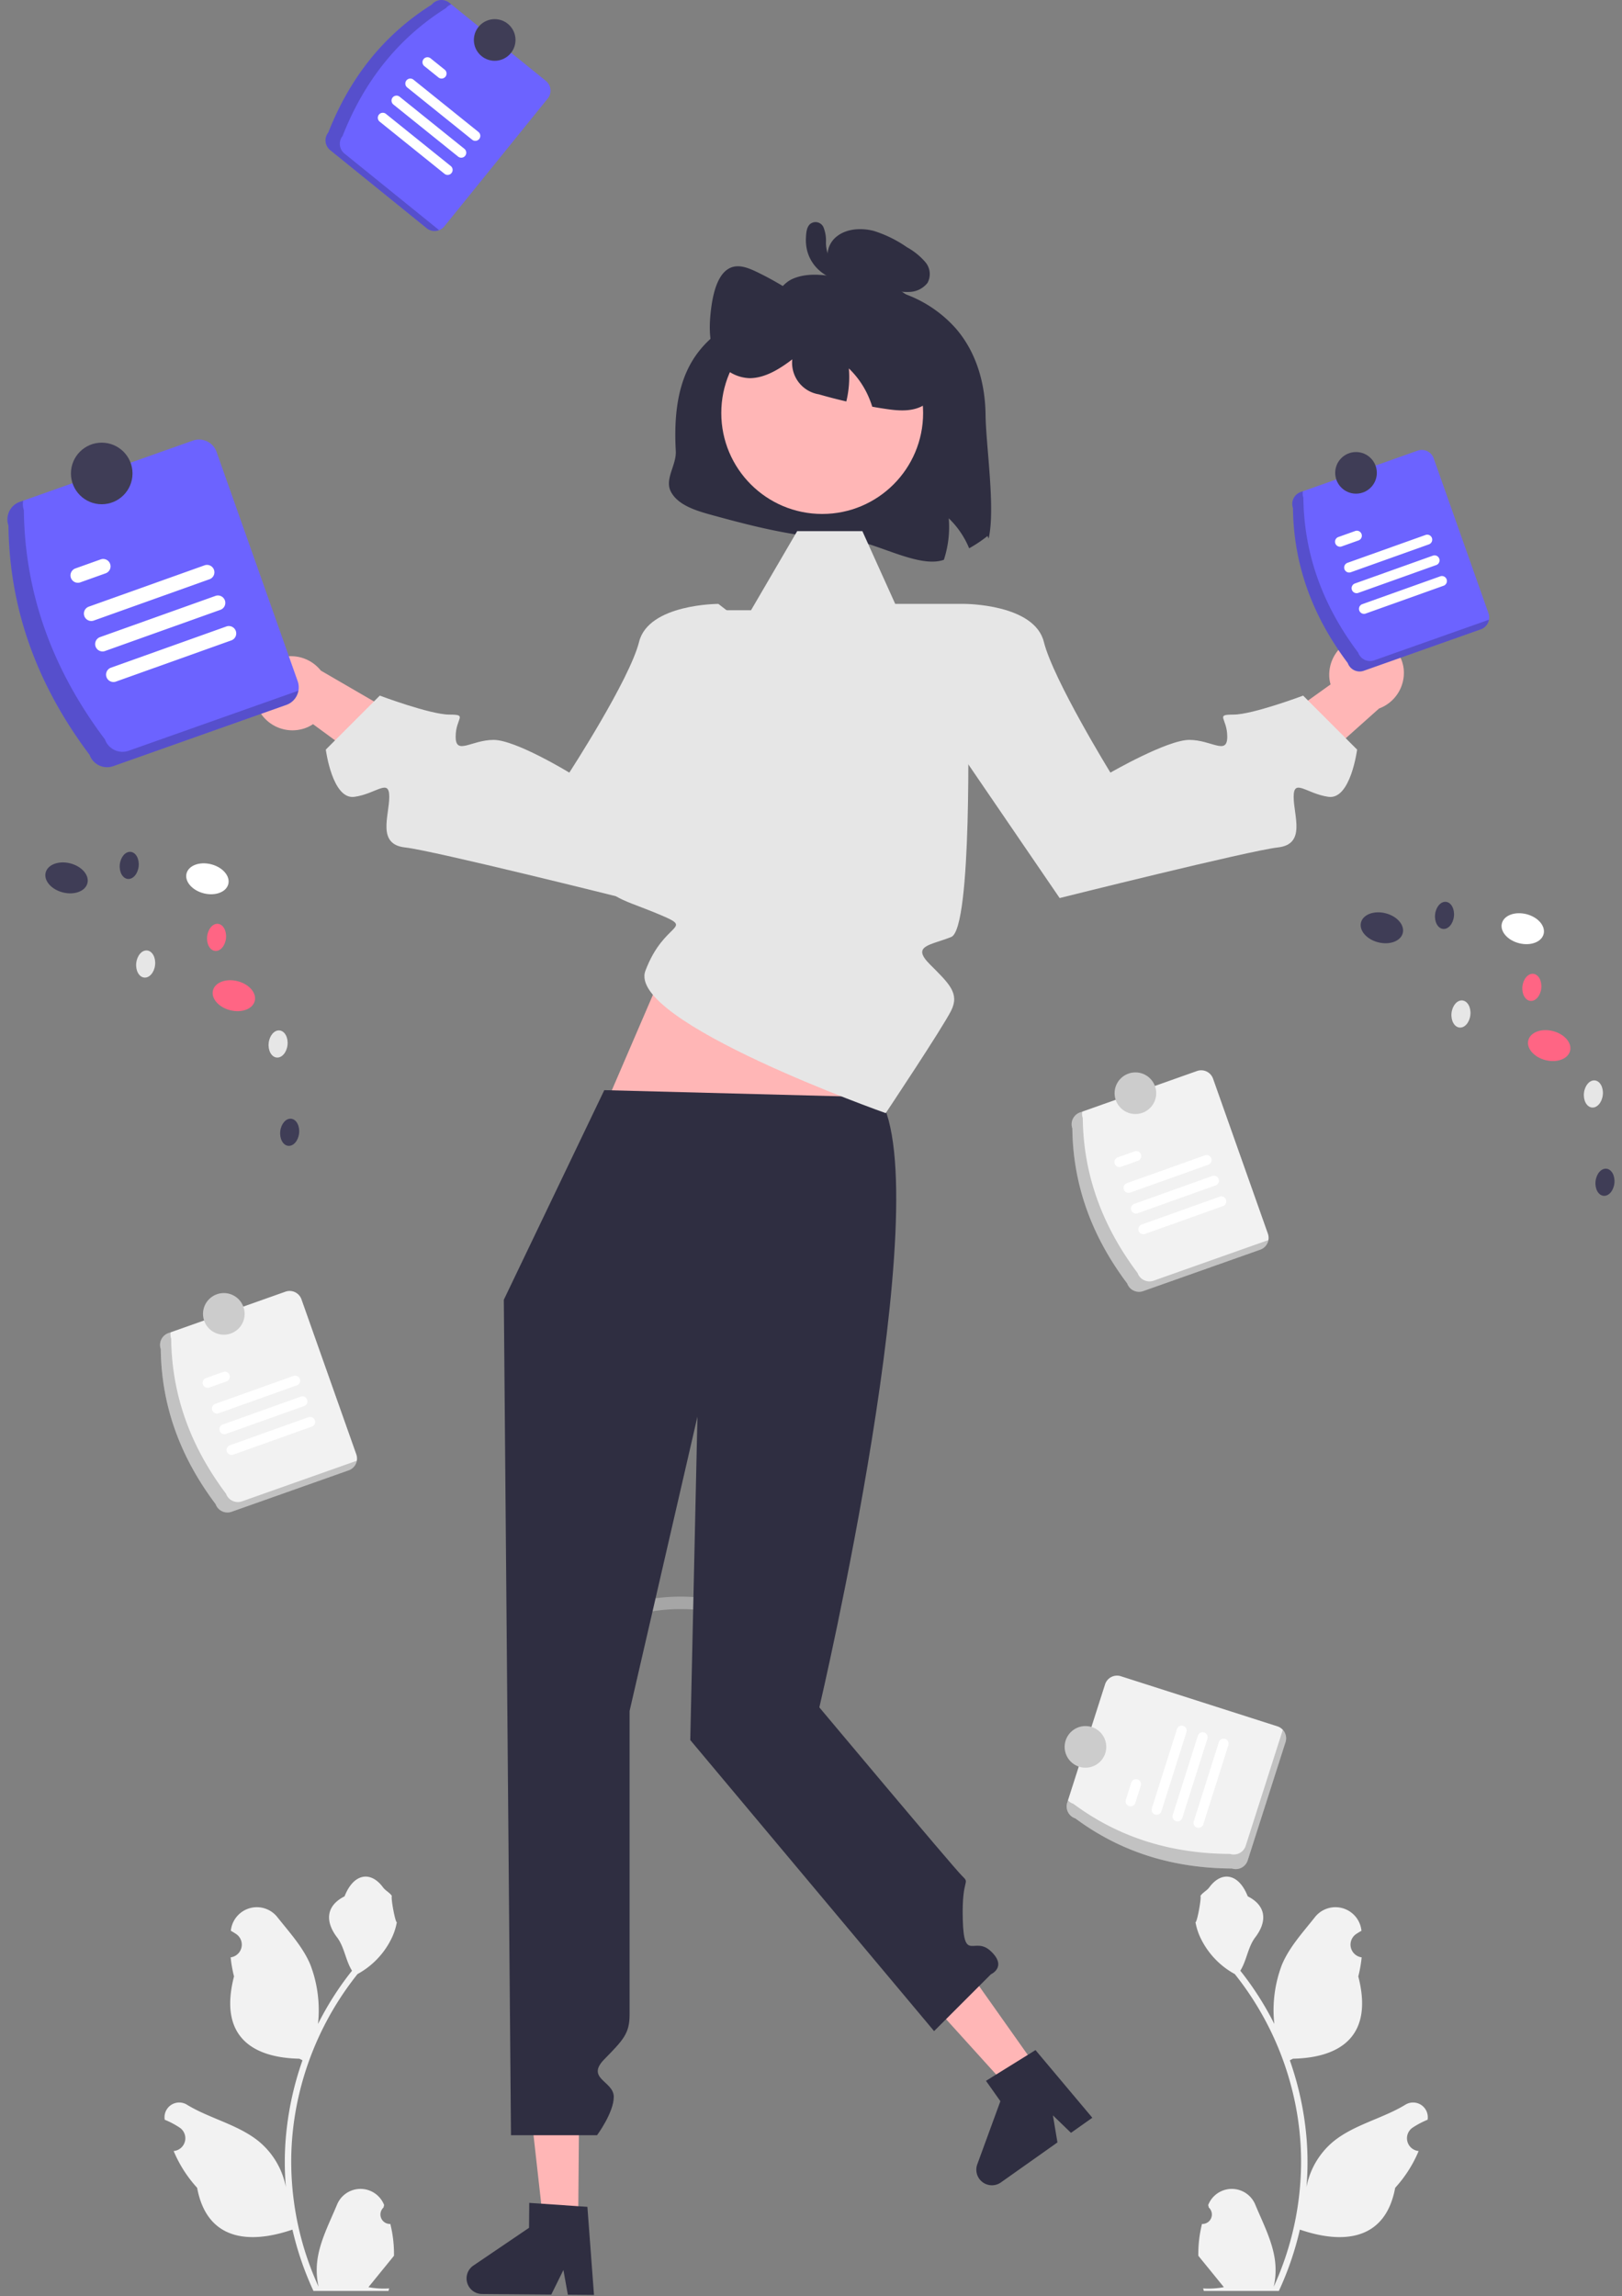 <svg xmlns="http://www.w3.org/2000/svg" viewBox="0 0 389.67 551.527"><rect x="0" y="0" width="389.67" height="551.527" fill="#808080" stroke="none"/><path fill="#ccc" d="M154.772 387.357a44.32 44.32 0 0 1 12.828-.696 1.51 1.51 0 0 0 1.5-1.5 1.532 1.532 0 0 0-1.5-1.5 47.137 47.137 0 0 0-13.625.803 1.501 1.501 0 0 0 .797 2.893z" opacity=".5"/><path fill="#f2f2f2" d="M51.796 361.264c-8.249-10.972-13.016-23.241-13.173-37.229a3.018 3.018 0 0 1 1.837-3.848l28.116-9.948a3.018 3.018 0 0 1 3.848 1.837l13.173 37.229a3.019 3.019 0 0 1-1.836 3.848L55.644 363.1a3.019 3.019 0 0 1-3.848-1.836z"/><path d="M58.144 360.6a3.019 3.019 0 0 1-3.848-1.836c-8.249-10.972-13.016-23.241-13.173-37.229a2.977 2.977 0 0 1-.11-1.543l-.553.196a3.02 3.02 0 0 0-1.837 3.848c.156 13.988 4.924 26.257 13.173 37.229a3.018 3.018 0 0 0 3.848 1.836l28.116-9.948a3.006 3.006 0 0 0 1.947-2.304z" opacity=".2"/><g fill="#fff"><path d="m71.316 332.735-18.823 6.719a1.2 1.2 0 0 1-.807-2.259l18.823-6.719a1.199 1.199 0 0 1 .807 2.259zM54.424 331.782l-4.141 1.478a1.199 1.199 0 0 1-.818-2.254l.005-.002.007-.003 4.141-1.478a1.199 1.199 0 0 1 .806 2.259zM74.861 342.665l-18.823 6.719a1.199 1.199 0 0 1-.806-2.259l18.823-6.719a1.2 1.2 0 1 1 .814 2.256zM73.089 337.7l-18.823 6.719a1.2 1.2 0 0 1-.809-2.257l.003-.001 18.823-6.719a1.199 1.199 0 0 1 .806 2.258z"/></g><circle cx="53.77" cy="315.572" r="5" fill="#ccc"/><path fill="#2f2e41" d="M236.77 99.612c.08 7.32 2.41 22.56.74 29.73l-.27-.6a32.933 32.933 0 0 1-4.41 2.95 21.134 21.134 0 0 0-4.9-7.2 25.285 25.285 0 0 1-1.17 9.96c-6.25 2.25-17.22-4.84-24.02-4.99-10.94-.25-21.6-2.97-32.05-5.85-3.71-1.02-7.79-2.35-9.47-5.43s1.327-6.405 1.13-9.88c-1.401-24.756 10.39-28.905 21.61-35.52 2.469-1.456 3.68-4.59 6.47-5.81 3.87-1.69 8.48-.88 12.69-.03a6.415 6.415 0 0 1-4.24-4.64 5.785 5.785 0 0 1 2.26-5.6c2.32-1.79 5.78-2.01 8.74-1.25a29.188 29.188 0 0 1 8.02 3.94 15.935 15.935 0 0 1 4.4 3.56 4.411 4.411 0 0 1 .52 5 5.715 5.715 0 0 1-4.47 2.17 14.928 14.928 0 0 1-3.94-.41 29.977 29.977 0 0 1 15.27 9.24c5.01 5.83 7 13.34 7.09 20.66z"/><path fill="#ffb6b6" d="M61.97 170.156a9.158 9.158 0 0 0 11.961 4.485 8.796 8.796 0 0 0 1.267-.711l25.749 18.918 14.196-9.688-38.075-22.102a9.134 9.134 0 0 0-10.823-2.68 8.74 8.74 0 0 0-4.275 11.778zM327.36 152.988a9.158 9.158 0 0 0-7.983 9.972c.054.482.149.959.282 1.425l-25.989 18.586 4.791 16.506 32.85-29.31a9.134 9.134 0 0 0 5.914-9.453 8.74 8.74 0 0 0-9.865-7.726zM138.897 533.902l-8.37-.071-3.704-33.034 12.352.104z"/><path fill="#2f2e41" d="M112.089 547.211a3.748 3.748 0 0 0 3.71 3.775l16.64.139 2.913-5.905 1.07 5.935 6.279.057-1.585-21.168-2.184-.145-8.91-.614-2.875-.193-.05 5.989-13.367 9.066a3.737 3.737 0 0 0-1.641 3.064z"/><path fill="#ffb6b6" d="m249.221 496.825-6.833 4.832-22.308-24.644 10.085-7.133z"/><path fill="#2f2e41" d="M235.241 523.288a3.747 3.747 0 0 0 5.216.896l13.585-9.61-1.086-6.494 4.336 4.191 5.129-3.622-13.654-16.252-1.858 1.158-7.59 4.707-2.445 1.523 3.458 4.89-5.551 15.168a3.745 3.745 0 0 0 .46 3.445z"/><path fill="#ffb6b6" d="m145.174 266.074 24.311-56.455h55.996l-16.151 58.918z"/><path fill="#f2f2f2" d="M93.772 534.155a2.269 2.269 0 0 1-1.645-3.934l.155-.618a6.095 6.095 0 0 0-11.304-.106c-1.839 4.428-4.179 8.864-4.756 13.546a18.028 18.028 0 0 0 .316 6.2 72.28 72.28 0 0 1-6.575-30.021 69.79 69.79 0 0 1 .433-7.783c.239-2.119.571-4.222.995-6.31a73.13 73.13 0 0 1 14.5-30.99 19.458 19.458 0 0 0 8.093-8.397 14.86 14.86 0 0 0 1.35-4.056c-.394.052-1.486-5.949-1.188-6.317-.549-.833-1.532-1.247-2.131-2.06-2.982-4.043-7.091-3.337-9.236 2.157-4.582 2.313-4.627 6.148-1.815 9.837 1.789 2.347 2.035 5.522 3.604 8.035-.161.207-.329.407-.491.614a73.592 73.592 0 0 0-7.681 12.169 30.614 30.614 0 0 0-1.826-14.21c-1.748-4.217-5.025-7.769-7.91-11.415a6.28 6.28 0 0 0-11.184 3.084l-.017.161c.429.242.848.498 1.259.77a3.078 3.078 0 0 1-1.241 5.602l-.063.01c.153 1.545.423 3.076.807 4.579-3.702 14.316 4.29 19.53 15.701 19.764.252.129.497.258.749.381a75.099 75.099 0 0 0-4.043 19.028 71.141 71.141 0 0 0 .052 11.503l-.019-.136a18.825 18.825 0 0 0-6.427-10.87c-4.946-4.063-11.933-5.559-17.268-8.824a3.533 3.533 0 0 0-5.411 3.437l.022.143c.795.324 1.57.697 2.319 1.117.429.242.848.498 1.259.77a3.078 3.078 0 0 1-1.241 5.602l-.063.01-.129.019a30.626 30.626 0 0 0 5.639 8.829c2.315 12.497 12.256 13.683 22.89 10.044h.006a75.12 75.12 0 0 0 5.044 14.726h18.02c.065-.2.123-.407.181-.607a20.47 20.47 0 0 1-4.986-.297c1.337-1.641 2.674-3.294 4.011-4.935.03-.031.058-.063.084-.097.678-.84 1.363-1.673 2.041-2.512v-.001a30.03 30.03 0 0 0-.88-7.641zM288.767 534.155a2.269 2.269 0 0 0 1.644-3.934l-.156-.618.062-.148a6.095 6.095 0 0 1 11.242.042c1.839 4.428 4.179 8.864 4.756 13.546.254 2.07.147 4.167-.316 6.2a72.28 72.28 0 0 0 6.575-30.021 69.79 69.79 0 0 0-.433-7.783 72.552 72.552 0 0 0-.995-6.31 73.13 73.13 0 0 0-14.5-30.99 19.458 19.458 0 0 1-8.093-8.397 14.86 14.86 0 0 1-1.35-4.056c.394.052 1.486-5.949 1.188-6.317.549-.833 1.532-1.247 2.131-2.06 2.982-4.043 7.091-3.337 9.236 2.157 4.582 2.313 4.627 6.148 1.815 9.837-1.789 2.347-2.035 5.522-3.604 8.035.161.207.329.407.491.614a73.592 73.592 0 0 1 7.681 12.169 30.6 30.6 0 0 1 1.826-14.21c1.748-4.217 5.025-7.769 7.91-11.415a6.28 6.28 0 0 1 11.184 3.084l.017.161c-.429.242-.848.498-1.259.77a3.078 3.078 0 0 0 1.242 5.602l.063.01a30.737 30.737 0 0 1-.807 4.579c3.702 14.316-4.29 19.53-15.701 19.764-.252.129-.497.258-.749.381a75.099 75.099 0 0 1 4.043 19.028c.293 3.83.276 7.677-.052 11.503l.019-.136a18.825 18.825 0 0 1 6.427-10.87c4.946-4.063 11.933-5.559 17.268-8.824a3.533 3.533 0 0 1 5.411 3.437l-.022.143c-.795.324-1.57.697-2.319 1.117-.429.242-.848.498-1.259.77a3.078 3.078 0 0 0 1.242 5.602l.063.01.129.019a30.626 30.626 0 0 1-5.639 8.829c-2.315 12.497-12.256 13.683-22.89 10.044h-.006a75.12 75.12 0 0 1-5.044 14.726h-18.02c-.065-.2-.123-.407-.181-.607a20.47 20.47 0 0 0 4.986-.297c-1.337-1.641-2.674-3.294-4.011-4.935a1.101 1.101 0 0 1-.084-.097c-.678-.84-1.363-1.673-2.041-2.512v-.001a30.03 30.03 0 0 1 .88-7.641z"/><path fill="#2f2e41" d="m145.174 261.835-24.137 50.352 1.723 200.657h20.673s4.02-5.421 4.02-9.22-6.837-4.349-2.279-9.012 6.078-6.182 6.078-10.74v-72.924l16.301-70.692-1.723 77.674 58.575 69.909 13.645-13.645s3.99-1.759 0-5.537-6.479 2.895-6.754-7.659 2.004-8.274-.275-10.553-34.181-40.362-34.181-40.362 28.863-122.974 14.428-146.525z"/><path fill="#e6e6e6" d="M212.788 267.357s-62.296-22.031-57.737-34.187 12.215-9.816 3.069-13.645-15.206-4.588-9.517-9.906 14.045-10.636 14.045-15.954 6.837-47.101 6.837-47.101h10.945l11.086-18.993h15.661l7.89 17.473h16.66l.814 26.59s1.077 51.367-4.02 53.412-9.655 2.046-5.097 6.604 7.154 6.915 5.097 11.055-15.733 24.652-15.733 24.652z"/><path fill="#e6e6e6" d="m221.904 152.642 9.822-7.597s16.767 0 19.046 9.116 15.997 31.41 15.997 31.41 13.632-7.86 18.95-7.86 9.116 3.798 9.116-.76-3.039-5.318 1.519-5.318 16.713-4.558 16.713-4.558l12.966 12.966s-1.57 12.104-6.888 11.345-8.357-4.558-8.357 0 3.039 11.396-3.799 12.155-52.419 12.155-52.419 12.155l-31.148-45.582zM182.4 152.642l-9.822-7.597s-16.767 0-19.046 9.116-16.762 31.41-16.762 31.41-12.867-7.86-18.185-7.86-9.116 3.798-9.116-.76 3.039-5.318-1.519-5.318-16.713-4.558-16.713-4.558L78.27 180.042s1.57 12.104 6.888 11.345 8.357-4.558 8.357 0-3.039 11.396 3.798 12.155 52.419 12.155 52.419 12.155l31.148-45.582z"/><circle cx="197.526" cy="99.202" r="24.244" fill="#ffb6b6"/><path fill="#2f2e41" d="M223.98 95.542c-2.85 3.45-7.09 3.27-10.86 2.72-1.19-.17-2.38-.36-3.57-.58-.21-.67-.45-1.34-.72-1.99a21.134 21.134 0 0 0-4.9-7.2 24.894 24.894 0 0 1-.61 7.93c-2.21-.51-4.41-1.08-6.6-1.71a7.655 7.655 0 0 1-6.38-8.4c-3.15 2.4-6.58 4.48-10.18 4.52a9.5 9.5 0 0 1-8.9-6.93c-.98-3-.83-6.46-.43-9.7.48-3.85 1.56-8.08 4.16-9.63 2.09-1.26 4.5-.36 6.65.66a76.6 76.6 0 0 1 13.4 8.22l.05 1.05c1.08-5.17 4.65-9.16 8.54-9.56 2.62-.26 5.18.95 7.65 2.17a36.074 36.074 0 0 1 8.91 5.61 19.86 19.86 0 0 1 6.02 10.37c.93 4.33.23 9.47-2.23 12.45z"/><path fill="#2f2e41" d="M199.98 61.896c.249.021-.362-.119-.164-.036a2.018 2.018 0 0 1-.28-.156c-.015-.01-.212-.169-.083-.058a1.943 1.943 0 0 1-.643-.898 8.04 8.04 0 0 1-.379-2.671 8.465 8.465 0 0 0-.595-3.483 2.08 2.08 0 0 0-3.275-.731c-.818.802-.883 2.158-.941 3.236a10.437 10.437 0 0 0 .351 3.323 9.527 9.527 0 0 0 2.918 4.583 9.963 9.963 0 0 0 5.776 2.438 1.515 1.515 0 0 0 1.061-2.561l-2.684-2.548a1.5 1.5 0 1 0-2.121 2.121l2.684 2.548 1.061-2.561a5.97 5.97 0 0 1-1.303-.266 5.04 5.04 0 0 1-1.302-.571 6.215 6.215 0 0 1-1.109-.775 8.485 8.485 0 0 1-.834-.842c.005.006-.282-.355-.159-.19a8.537 8.537 0 0 1-.807-1.351 3.34 3.34 0 0 1-.197-.521 7.93 7.93 0 0 1-.233-.897 7.816 7.816 0 0 1-.103-1.932c.013-.274.04-.547.082-.818.038-.143.066-.288.084-.435.005-.364-.05.195-.24.279l-.757.205a.823.823 0 0 1-.617-.361c-.032-.125-.023-.103.027.067.057.199.101.402.132.606.058.476.091.954.101 1.433.01 1.015.127 2.027.352 3.017a4.83 4.83 0 0 0 4.197 3.803 1.512 1.512 0 0 0 1.5-1.5 1.53 1.53 0 0 0-1.5-1.497z"/><path fill="#6c63ff" d="M323.796 159.264c-8.249-10.972-13.016-23.241-13.173-37.229a3.019 3.019 0 0 1 1.836-3.848l28.116-9.948a3.018 3.018 0 0 1 3.848 1.837l13.173 37.229a3.019 3.019 0 0 1-1.836 3.848l-28.116 9.948a3.02 3.02 0 0 1-3.848-1.837z"/><path d="M330.144 158.6a3.019 3.019 0 0 1-3.848-1.836c-8.249-10.972-13.016-23.241-13.173-37.229a2.977 2.977 0 0 1-.11-1.543l-.553.196a3.02 3.02 0 0 0-1.837 3.848c.156 13.988 4.924 26.257 13.173 37.229a3.018 3.018 0 0 0 3.848 1.836l28.116-9.948a3.006 3.006 0 0 0 1.947-2.304z" opacity=".2"/><path fill="#fff" d="m343.316 130.735-18.823 6.719a1.2 1.2 0 0 1-.807-2.259l18.823-6.719a1.2 1.2 0 0 1 .807 2.259zM326.424 129.782l-4.141 1.478a1.2 1.2 0 0 1-.809-2.257l.003-.001 4.141-1.478a1.2 1.2 0 0 1 .806 2.258zM346.861 140.665l-18.823 6.719a1.2 1.2 0 0 1-.809-2.257l.003-.001 18.823-6.719a1.2 1.2 0 0 1 .806 2.258zM345.089 135.7l-18.823 6.719a1.2 1.2 0 0 1-.809-2.257l.003-.001 18.823-6.719a1.2 1.2 0 0 1 .809 2.257z"/><circle cx="325.77" cy="113.572" r="5" fill="#3f3d56"/><path fill="#6c63ff" d="M78.871 31.819C83.907 19.049 91.87 8.568 103.71 1.117a3.018 3.018 0 0 1 4.24-.448l23.187 18.758a3.018 3.018 0 0 1 .448 4.24L106.746 54.37a3.018 3.018 0 0 1-4.24.448L79.319 36.059a3.018 3.018 0 0 1-.448-4.24z"/><path d="M82.758 36.882a3.018 3.018 0 0 1-.448-4.24c5.036-12.77 12.998-23.251 24.838-30.702a2.974 2.974 0 0 1 1.258-.901L107.95.67a3.018 3.018 0 0 0-4.24.448c-11.84 7.45-19.803 17.931-24.839 30.701a3.018 3.018 0 0 0 .448 4.24l23.187 18.758a3.005 3.005 0 0 0 2.982.454z" opacity=".2"/><path fill="#fff" d="M113.397 33.531 97.824 21.004a1.198 1.198 0 0 1 1.504-1.868L114.9 31.663a1.2 1.2 0 1 1-1.503 1.868zM105.372 18.636l-3.426-2.756a1.198 1.198 0 0 1 1.503-1.868l3.426 2.756a1.2 1.2 0 0 1-1.503 1.868zM106.788 41.747 91.215 29.22a1.198 1.198 0 0 1 1.503-1.868l15.573 12.527a1.198 1.198 0 0 1-1.503 1.868zM110.092 37.639 94.52 25.112a1.199 1.199 0 1 1 1.496-1.874l.002.001.005.004 15.573 12.527a1.2 1.2 0 0 1-1.498 1.873z"/><circle cx="118.845" cy="9.599" r="5" fill="#3f3d56"/><path fill="#6c63ff" d="M21.518 181.301C9.317 165.072 2.265 146.924 2.034 126.234a4.464 4.464 0 0 1 2.716-5.691l41.588-14.715a4.464 4.464 0 0 1 5.691 2.716l19.484 55.067a4.463 4.463 0 0 1-2.716 5.691L27.21 184.017a4.465 4.465 0 0 1-5.692-2.716z"/><path d="M30.908 180.319a4.464 4.464 0 0 1-5.691-2.716c-12.201-16.229-19.253-34.377-19.484-55.067a4.408 4.408 0 0 1-.163-2.283l-.818.29a4.465 4.465 0 0 0-2.717 5.691c.231 20.69 7.283 38.838 19.484 55.067a4.463 4.463 0 0 0 5.691 2.716l41.588-14.715a4.443 4.443 0 0 0 2.879-3.408z" opacity=".2"/><path fill="#fff" d="m50.391 139.103-27.841 9.938a1.774 1.774 0 1 1-1.202-3.338l.009-.003 27.841-9.938a1.775 1.775 0 0 1 1.193 3.341zM25.405 137.693l-6.125 2.186a1.774 1.774 0 0 1-1.193-3.341l6.125-2.186a1.774 1.774 0 0 1 1.193 3.341zM55.634 153.79l-27.841 9.938a1.775 1.775 0 0 1-1.193-3.341l27.841-9.938a1.775 1.775 0 0 1 1.193 3.341zM53.013 146.447l-27.841 9.938a1.775 1.775 0 0 1-1.193-3.341l27.841-9.938a1.775 1.775 0 0 1 1.193 3.341z"/><circle cx="24.437" cy="113.716" r="7.396" fill="#3f3d56"/><path fill="#f2f2f2" d="M295.958 448.786c-13.727-.07-26.38-3.696-37.613-12.034a3.018 3.018 0 0 1-1.953-3.79l9.088-28.406a3.018 3.018 0 0 1 3.79-1.953l37.613 12.034a3.018 3.018 0 0 1 1.953 3.79l-9.088 28.406a3.018 3.018 0 0 1-3.79 1.953z"/><path d="M299.27 443.33a3.018 3.018 0 0 1-3.79 1.953c-13.727-.07-26.38-3.696-37.613-12.034a2.983 2.983 0 0 1-1.296-.846l-.179.559a3.018 3.018 0 0 0 1.953 3.79c11.232 8.338 23.886 11.964 37.613 12.034a3.018 3.018 0 0 0 3.79-1.953l9.088-28.406a3.006 3.006 0 0 0-.657-2.944z" opacity=".2"/><path fill="#fff" d="m285.051 415.984-6.038 19.052a1.199 1.199 0 1 1-2.291-.709l.002-.006.003-.009 6.038-19.052a1.2 1.2 0 0 1 2.286.724zM274.073 428.858l-1.328 4.191a1.2 1.2 0 0 1-2.289-.715l.003-.009 1.328-4.191a1.2 1.2 0 0 1 2.289.715zM295.102 419.169l-6.038 19.052a1.2 1.2 0 0 1-2.289-.715l.003-.009 6.038-19.052a1.199 1.199 0 1 1 2.291.709l-.002.006zM290.077 417.576l-6.038 19.052a1.199 1.199 0 1 1-2.291-.709l.002-.006.003-.009 6.038-19.052a1.2 1.2 0 0 1 2.289.715z"/><circle cx="260.77" cy="419.572" r="5" fill="#ccc"/><ellipse cx="365.821" cy="223.074" fill="#fff" rx="3.601" ry="5.177" transform="rotate(-75.778 365.813 223.061)"/><ellipse cx="331.977" cy="222.856" fill="#3f3d56" rx="3.601" ry="5.177" transform="rotate(-75.778 331.97 222.844)"/><ellipse cx="372.172" cy="251.153" fill="#ff6584" rx="3.601" ry="5.177" transform="rotate(-75.778 372.164 251.139)"/><ellipse cx="382.818" cy="262.759" fill="#e6e6e6" rx="3.272" ry="2.276" transform="rotate(-83.627 382.803 262.769)"/><ellipse cx="385.6" cy="283.967" fill="#3f3d56" rx="3.272" ry="2.276" transform="rotate(-83.627 385.585 283.976)"/><ellipse cx="351" cy="243.551" fill="#e6e6e6" rx="3.272" ry="2.276" transform="rotate(-83.627 350.987 243.56)"/><ellipse cx="368.032" cy="237.153" fill="#ff6584" rx="3.272" ry="2.276" transform="rotate(-83.627 368.018 237.162)"/><ellipse cx="347.05" cy="219.866" fill="#3f3d56" rx="3.272" ry="2.276" transform="rotate(-83.627 347.037 219.875)"/><ellipse cx="49.821" cy="211.074" fill="#fff" rx="3.601" ry="5.177" transform="rotate(-75.778 49.823 211.067)"/><ellipse cx="15.977" cy="210.856" fill="#3f3d56" rx="3.601" ry="5.177" transform="rotate(-75.778 15.98 210.85)"/><ellipse cx="56.172" cy="239.153" fill="#ff6584" rx="3.601" ry="5.177" transform="rotate(-75.778 56.174 239.144)"/><ellipse cx="66.818" cy="250.76" fill="#e6e6e6" rx="3.272" ry="2.276" transform="rotate(-83.627 66.808 250.758)"/><ellipse cx="69.6" cy="271.967" fill="#3f3d56" rx="3.272" ry="2.276" transform="rotate(-83.627 69.59 271.966)"/><ellipse cx="35" cy="231.551" fill="#e6e6e6" rx="3.272" ry="2.276" transform="rotate(-83.627 34.992 231.55)"/><ellipse cx="52.032" cy="225.153" fill="#ff6584" rx="3.272" ry="2.276" transform="rotate(-83.627 52.024 225.151)"/><ellipse cx="31.05" cy="207.867" fill="#3f3d56" rx="3.272" ry="2.276" transform="rotate(-83.627 31.042 207.864)"/><path fill="#f2f2f2" d="M270.796 308.264c-8.249-10.972-13.016-23.241-13.173-37.229a3.019 3.019 0 0 1 1.836-3.848l28.116-9.948a3.018 3.018 0 0 1 3.848 1.837l13.173 37.229a3.019 3.019 0 0 1-1.836 3.848l-28.116 9.948a3.02 3.02 0 0 1-3.848-1.837z"/><path d="M277.144 307.6a3.019 3.019 0 0 1-3.848-1.836c-8.249-10.972-13.016-23.241-13.173-37.229a2.977 2.977 0 0 1-.11-1.543l-.553.196a3.02 3.02 0 0 0-1.837 3.848c.156 13.988 4.924 26.257 13.173 37.229a3.018 3.018 0 0 0 3.848 1.836l28.116-9.948a3.006 3.006 0 0 0 1.947-2.304z" opacity=".2"/><path fill="#fff" d="m290.316 279.735-18.823 6.719a1.2 1.2 0 0 1-.807-2.259l18.823-6.719a1.2 1.2 0 0 1 .807 2.259zM273.424 278.782l-4.141 1.478a1.2 1.2 0 0 1-.809-2.257l.003-.001 4.141-1.478a1.2 1.2 0 0 1 .806 2.258zM293.861 289.665l-18.823 6.719a1.2 1.2 0 0 1-.809-2.257l.003-.001 18.823-6.719a1.2 1.2 0 0 1 .806 2.258zM292.089 284.7l-18.823 6.719a1.2 1.2 0 0 1-.809-2.257l.003-.001 18.823-6.719a1.2 1.2 0 0 1 .809 2.257z"/><circle cx="272.77" cy="262.572" r="5" fill="#ccc"/></svg>